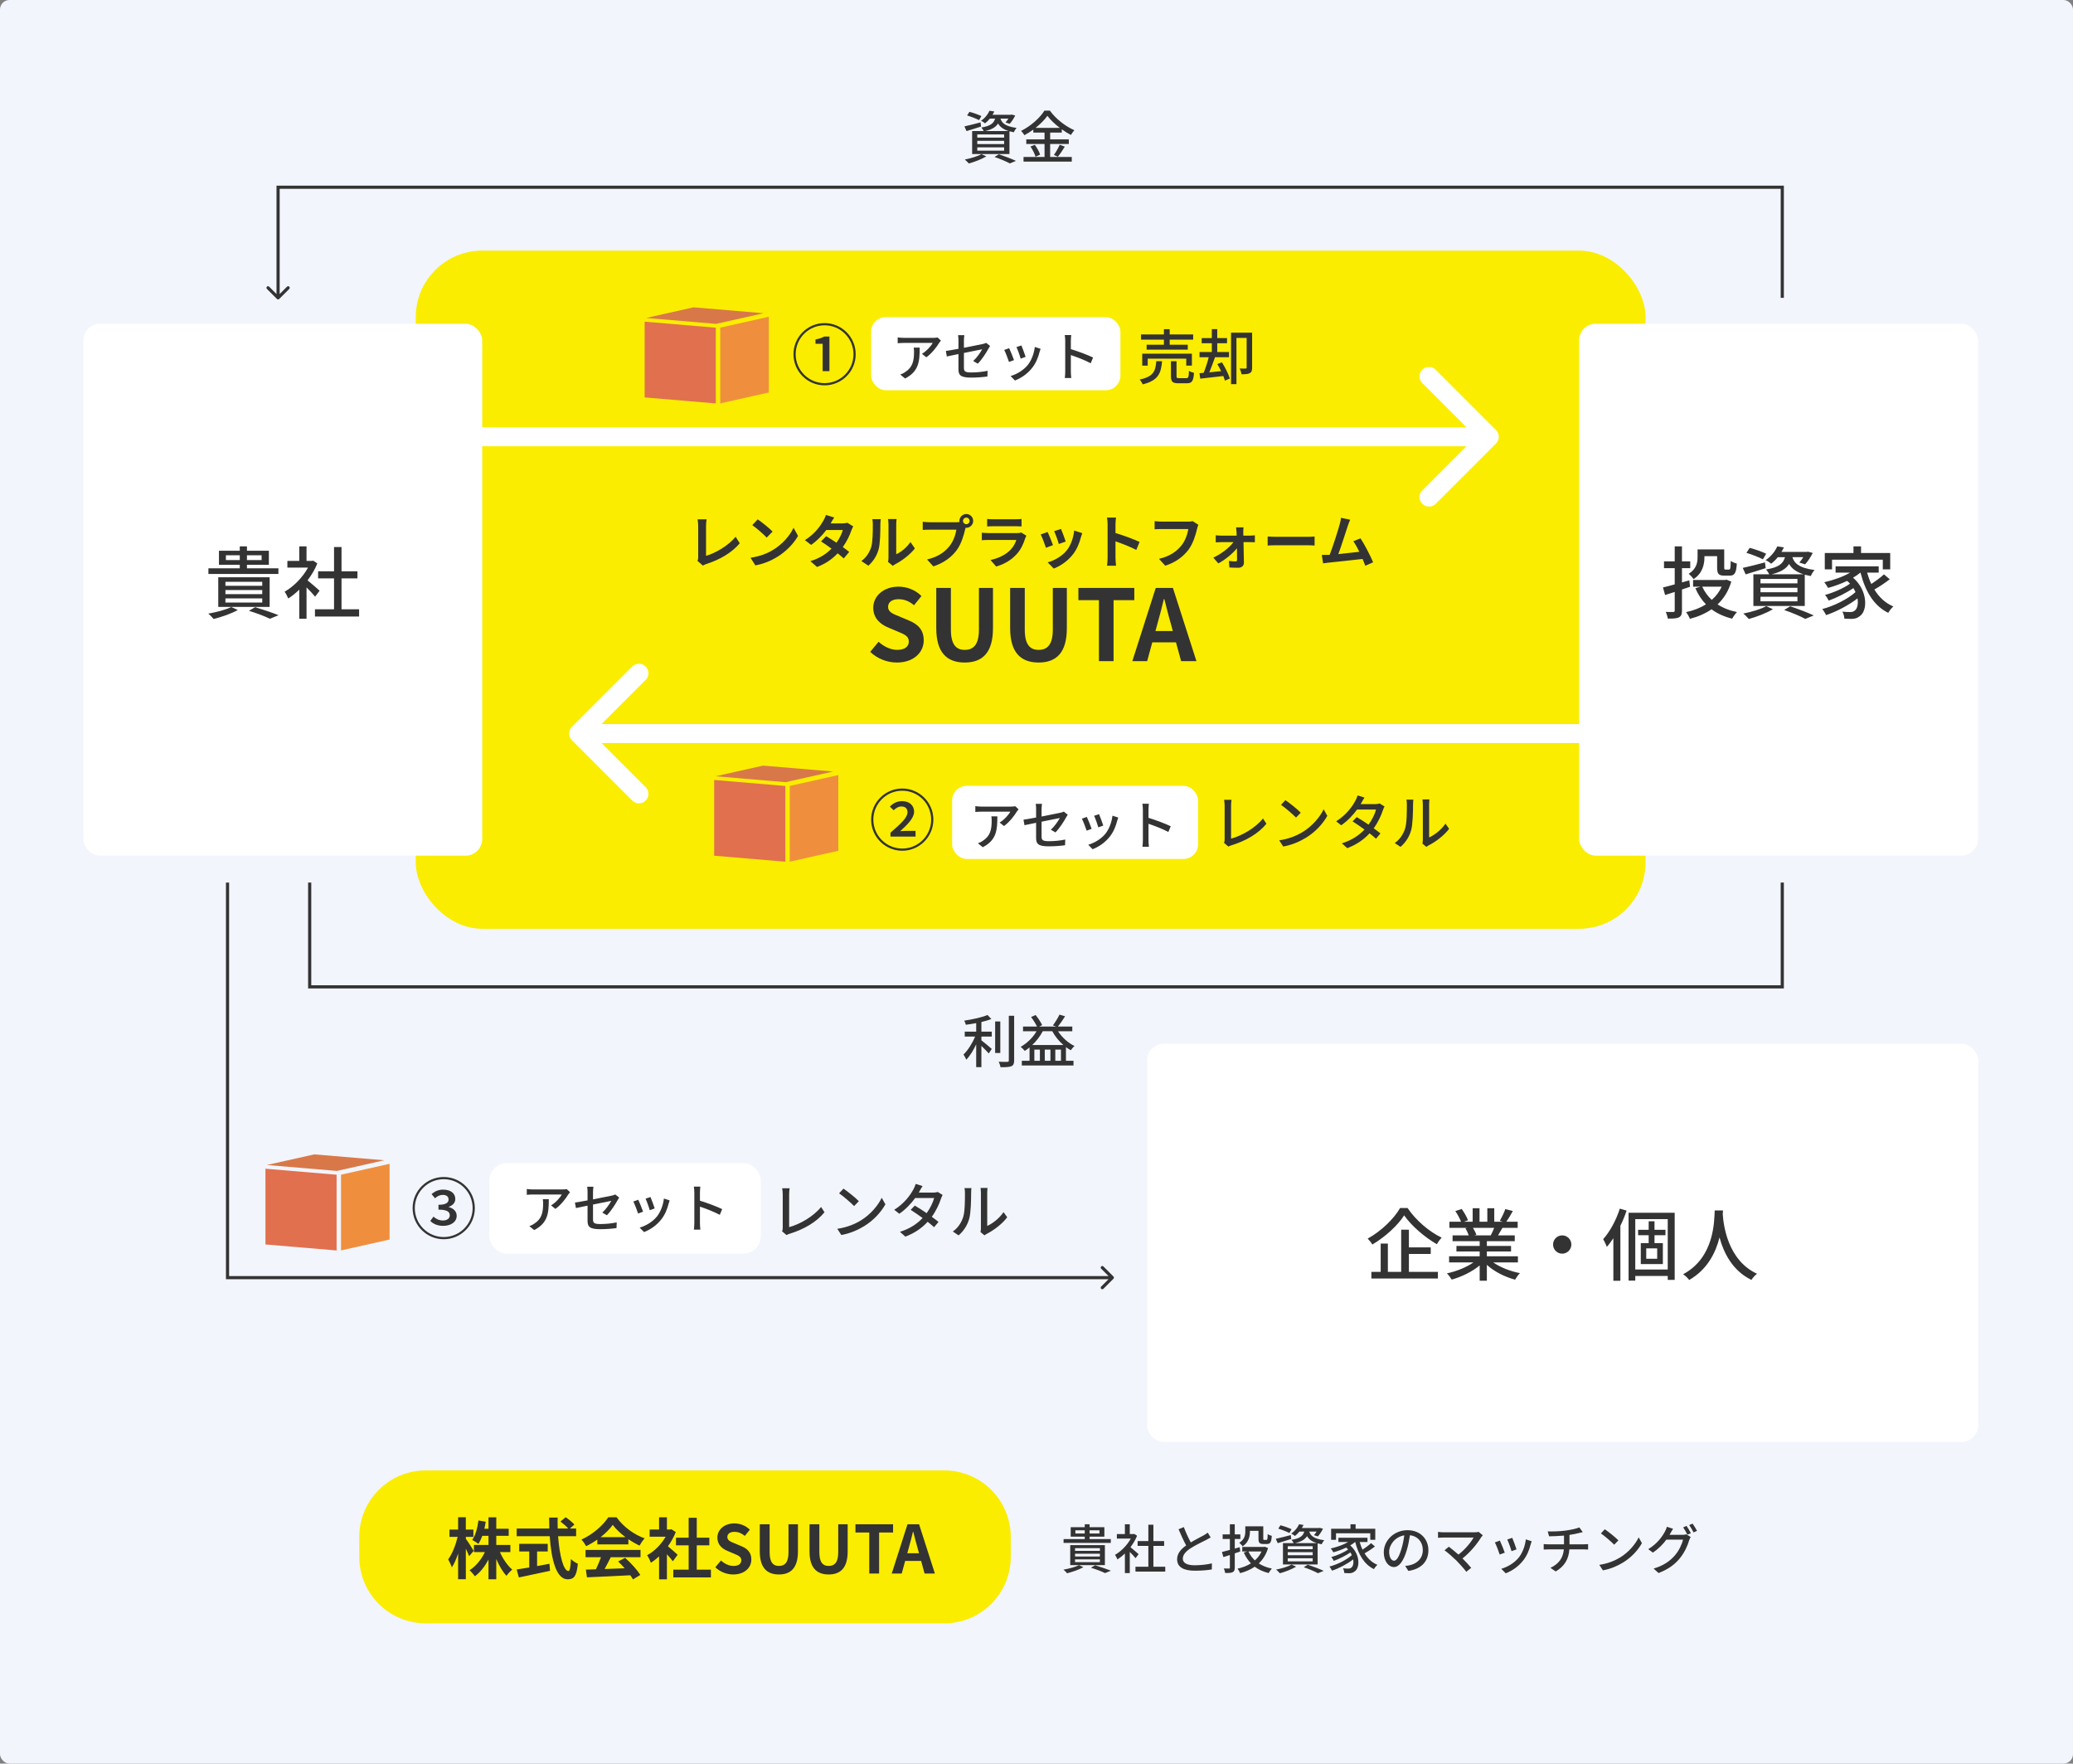 <svg fill="none" height="558" viewBox="0 0 656 558" width="656" xmlns="http://www.w3.org/2000/svg"><rect x="0" y="0" width="656" height="558" fill="#808080" stroke="none"/><rect fill="#f2f5fc" height="558" rx="3" width="656"/><rect fill="#faed00" height="214.57" rx="21.036" width="389.171" x="131.566" y="79.293"/><rect fill="#fff" height="126" rx="5.259" width="263" x="363" y="330.239"/><path d="m340.303 485.203h2.962v-1.026h-2.962zm7.624-1.026h-3.13v1.026h3.13zm3.585 2.777v1.211h-14.945v-1.211h6.698v-.758h-4.442v-2.995h4.442v-.926h1.532v.926h4.678v2.995h-4.678v.758zm-11.31 6.428v.875h7.86v-.875zm0-1.783v.875h7.86v-.875zm0-1.768v.859h7.86v-.859zm9.442 5.369h-10.973v-6.328h10.973zm-8.196.017 1.397.639c-1.364.774-3.484 1.498-5.167 1.919-.252-.303-.791-.892-1.144-1.145 1.733-.303 3.753-.824 4.914-1.413zm3.77.808 1.329-.775c1.784.539 3.803 1.229 4.998 1.717l-1.851.757c-.976-.488-2.726-1.161-4.476-1.699zm15.095-4.292-.959 1.279c-.387-.488-1.144-1.296-1.834-1.986v6.698h-1.549v-6.21c-.757.741-1.565 1.38-2.356 1.885-.151-.404-.538-1.144-.774-1.447 1.919-1.094 3.854-3.046 4.998-5.15h-4.409v-1.43h2.541v-3.097h1.549v3.097h1.161l.269-.051.875.589c-.505 1.279-1.245 2.508-2.087 3.619.791.639 2.188 1.851 2.575 2.204zm4.679 3.972h3.752v1.548h-9.424v-1.548h4.073v-6.597h-3.4v-1.515h3.4v-5.183h1.599v5.183h3.399v1.515h-3.399zm9.626-12.538c.673 1.818 1.498 3.534 2.204 4.847 1.481-.892 3.147-1.717 4.023-2.205.555-.319.959-.572 1.346-.892l.925 1.532c-.437.269-.908.522-1.447.791-1.111.572-3.349 1.615-4.948 2.659-1.481.976-2.423 2.036-2.423 3.265 0 1.312 1.262 2.086 3.77 2.086 1.8 0 4.056-.252 5.436-.605l-.017 1.918c-1.33.236-3.215.404-5.352.404-3.248 0-5.638-.926-5.638-3.618 0-1.784 1.145-3.164 2.861-4.376-.774-1.413-1.615-3.315-2.406-5.116zm20.918 1.195v.269c0 1.532-.437 3.417-2.322 4.628-.185-.319-.757-.908-1.044-1.127 1.65-1.027 1.902-2.39 1.902-3.534v-1.683h5.688v3.854c0 .403.034.454.286.454h.724c.286 0 .354-.236.387-1.851.303.252.892.471 1.296.572-.118 2.036-.488 2.575-1.515 2.575h-1.144c-1.212 0-1.548-.37-1.548-1.734v-2.423zm-3.231 5.167.168 1.363c-.572.202-1.161.404-1.733.589v4.476c0 .808-.168 1.229-.673 1.481-.471.219-1.195.269-2.356.253-.051-.387-.236-1.027-.438-1.431.707.034 1.397.034 1.616.017.219 0 .303-.067.303-.32v-3.955c-.724.236-1.431.472-2.053.657l-.455-1.616c.673-.151 1.548-.387 2.508-.656v-3.467h-2.289v-1.447h2.289v-3.198h1.548v3.198h1.767v1.447h-1.767v3.046zm6.917 1.346h-4.157c.488 1.077 1.178 2.019 2.036 2.827.892-.774 1.616-1.716 2.121-2.827zm1.026-1.498 1.027.421c-.606 2.036-1.616 3.618-2.928 4.863 1.161.758 2.541 1.313 4.14 1.633-.337.353-.808.993-1.027 1.413-1.716-.42-3.181-1.093-4.409-2.002-1.346.925-2.912 1.599-4.611 2.036-.169-.421-.539-1.077-.825-1.43 1.548-.32 2.996-.875 4.241-1.666-.926-.96-1.683-2.104-2.255-3.434l1.094-.336h-1.582v-1.431h6.849zm9.61-1.144h6.832c-1.683-.522-2.558-1.313-3.079-2.205-.64 1.027-1.751 1.733-3.753 2.205zm5.537 1.935v-.942h-7.893v.942zm0 1.902v-.96h-7.893v.96zm0 1.935v-.976h-7.893v.976zm-2.659-9.424h-1.532c-.404.505-.875.976-1.43 1.397-.286-.27-.808-.606-1.178-.758 1.245-.841 2.07-1.969 2.49-2.945l1.414.219c-.152.32-.32.64-.522.959h5.402l.236-.05 1.043.269c-.437.875-1.06 1.851-1.632 2.44l-1.229-.387c.287-.303.573-.723.842-1.144h-2.323c.371 1.211 1.313 2.289 4.729 2.743-.286.303-.656.892-.791 1.279-.471-.084-.908-.185-1.295-.286v6.681h-10.973v-6.765h3.383c-.152-.337-.455-.791-.69-1.027 2.709-.437 3.668-1.245 4.056-2.625zm-4.023-.741-.69 1.195c-.791-.421-2.339-1.026-3.517-1.38l.69-1.06c1.145.286 2.71.841 3.517 1.245zm-.252 1.852.151 1.228c-1.464.488-3.029.942-4.274 1.33l-.623-1.38c1.229-.253 3.013-.724 4.746-1.178zm.269 9.34 1.431.656c-1.363.825-3.467 1.632-5.15 2.087-.269-.303-.825-.892-1.178-1.161 1.733-.337 3.736-.926 4.897-1.582zm3.837.824 1.279-.791c1.801.606 3.82 1.38 5.032 1.952l-1.801.741c-.992-.539-2.76-1.296-4.51-1.902zm10.215-10.737v2.07h-1.548v-3.5h6.126v-1.414h1.616v1.414h6.226v3.5h-1.582v-2.07zm11.091 3.131 1.228 1.043c-.976.774-2.221 1.599-3.281 2.188.993 1.632 2.339 2.911 4.055 3.618-.37.32-.858.926-1.093 1.363-3.097-1.498-4.915-4.645-5.924-8.583h-.034c-.454.387-.993.758-1.548 1.077 3.18 2.777 3.113 7.001 1.481 8.179-.589.471-1.077.623-1.885.623-.421 0-.926-.017-1.447-.051-.034-.42-.169-1.043-.438-1.497.606.067 1.161.084 1.565.084.438 0 .791-.034 1.111-.337.505-.37.757-1.38.555-2.575-1.834 1.431-4.476 2.828-6.698 3.568-.202-.37-.521-.959-.824-1.296 2.474-.639 5.435-2.12 7.101-3.618-.134-.286-.286-.572-.454-.858-1.43.993-3.584 2.07-5.267 2.676-.169-.371-.505-.892-.791-1.212 1.733-.454 4.055-1.464 5.334-2.407-.185-.202-.387-.404-.622-.589-1.296.623-2.727 1.128-4.056 1.498-.151-.286-.572-.942-.825-1.212 1.919-.437 3.989-1.144 5.52-2.053h-3.096v-1.346h9.205v1.346h-2.474c.236.842.539 1.666.892 2.424.96-.623 2.02-1.414 2.71-2.053zm18.141 2.238c0 3.534-2.255 5.957-6.344 6.546l-.993-1.582c.572-.05 1.077-.134 1.498-.235 2.154-.488 4.072-2.07 4.072-4.78 0-2.44-1.481-4.375-4.072-4.695-.236 1.515-.522 3.147-1.01 4.729-1.01 3.433-2.407 5.335-4.073 5.335s-3.197-1.851-3.197-4.662c0-3.77 3.298-7.001 7.522-7.001 4.039 0 6.597 2.828 6.597 6.345zm-12.419.488c0 1.935.824 2.827 1.548 2.827.757 0 1.548-1.094 2.322-3.685.421-1.33.724-2.861.926-4.342-3.029.488-4.796 3.113-4.796 5.2zm29.636-5.217c-.186.219-.371.421-.489.589-1.211 1.986-3.365 4.712-5.94 6.731.993.993 2.087 2.171 2.76 2.979l-1.548 1.246c-.674-.909-2.037-2.424-3.114-3.535-1.01-.992-2.844-2.608-3.786-3.264l1.38-1.128c.639.471 1.901 1.498 3.029 2.491 2.221-1.7 3.988-3.955 4.813-5.402h-9.458c-.673 0-1.464.067-1.818.101v-1.885c.455.067 1.246.134 1.818.134h9.727c.539 0 1.01-.05 1.296-.151zm9.323.808c.303.706 1.127 2.911 1.346 3.652l-1.582.572c-.202-.791-.959-2.895-1.346-3.703zm6.142 1.077c-.151.42-.252.723-.319.993-.455 1.8-1.178 3.584-2.356 5.082-1.549 1.986-3.635 3.349-5.537 4.073l-1.397-1.431c1.902-.538 4.123-1.817 5.52-3.551 1.161-1.447 2.003-3.635 2.238-5.755zm-10.063-.202c.387.774 1.228 2.894 1.548 3.82l-1.599.589c-.286-.892-1.161-3.181-1.531-3.837zm15.146-2.912c1.279.051 3.854 0 5.705-.269 1.599-.219 3.45-.606 4.291-.993l1.094 1.481c-.454.118-.825.202-1.094.269-.824.219-1.986.455-3.113.623v2.979h4.476c.354 0 1.044-.034 1.414-.068v1.717c-.404-.034-.942-.05-1.38-.05h-4.544c-.219 2.978-1.447 5.301-4.325 6.984l-1.666-1.145c2.609-1.228 3.989-3.063 4.241-5.839h-4.847c-.522 0-1.111.016-1.531.05v-1.733c.404.05.993.084 1.514.084h4.914v-2.76c-1.666.151-3.5.202-4.729.219zm18.057-.673c1.178.791 3.366 2.541 4.309 3.517l-1.33 1.364c-.875-.892-2.962-2.727-4.207-3.568zm-1.733 11.259c2.81-.421 4.998-1.363 6.614-2.356 2.709-1.666 4.813-4.191 5.839-6.345l1.027 1.835c-1.212 2.187-3.282 4.476-5.907 6.092-1.7 1.043-3.837 2.036-6.446 2.507zm27.616-12.319c.421.606 1.027 1.649 1.363 2.306l-1.11.471c-.337-.673-.875-1.683-1.33-2.323zm1.902-.724c.454.623 1.094 1.683 1.397 2.289l-1.094.488c-.354-.724-.909-1.683-1.38-2.322zm-6.176 1.633c-.337.505-.69 1.144-.875 1.481-.085.151-.152.286-.253.437h4.056c.471 0 .942-.067 1.262-.168l1.38.841c-.168.27-.353.69-.471 1.027-.454 1.616-1.447 3.871-2.962 5.722-1.548 1.901-3.585 3.45-6.732 4.661l-1.565-1.413c3.248-.959 5.251-2.457 6.749-4.191 1.245-1.43 2.255-3.551 2.558-4.964h-5.268c-1.06 1.447-2.507 2.928-4.257 4.106l-1.481-1.094c2.928-1.767 4.493-4.089 5.284-5.57.202-.354.488-1.027.623-1.515z" fill="#333"/><path d="m113.695 486.276c0-11.618 9.419-21.037 21.037-21.037h164.082c11.618 0 21.037 9.419 21.037 21.037v6.31c0 11.618-9.419 21.037-21.037 21.037h-164.082c-11.618 0-21.037-9.419-21.037-21.037z" fill="#faed00"/><path d="m149.893 490.688-1.43 1.683c-.232-.589-.632-1.494-1.052-2.377v9.676h-2.44v-8.162c-.568 1.746-1.242 3.303-1.978 4.397-.231-.715-.778-1.851-1.178-2.524 1.262-1.62 2.398-4.586 3.008-7.111h-2.587v-2.314h2.735v-3.912h2.44v3.912h2.398v2.314h-2.398v.61c.61.779 2.145 3.198 2.482 3.808zm11.612.379h-3.303c.926 2.145 2.398 4.291 3.892 5.553-.568.463-1.409 1.347-1.809 1.957-1.22-1.263-2.356-3.219-3.24-5.323v6.416h-2.461v-6.226c-1.157 2.166-2.629 4.06-4.312 5.28-.379-.568-1.157-1.452-1.683-1.914 1.956-1.2 3.765-3.408 4.859-5.743h-3.471v-2.251h4.607v-2.882h-1.956c-.358.967-.779 1.851-1.241 2.545-.421-.357-1.41-.968-1.957-1.241 1.052-1.473 1.662-3.808 1.978-6.164l2.293.4c-.127.757-.253 1.494-.421 2.209h1.304v-3.618h2.461v3.618h3.934v2.251h-3.934v2.882h4.46zm8.457-.19v4.628c1.283-.231 2.629-.484 3.912-.736l.19 2.23c-3.45.757-7.153 1.514-9.866 2.103l-.695-2.524c1.073-.168 2.462-.379 3.976-.631v-5.07h-3.176v-2.419h9.024v2.419zm12.348-4.817h-5.701c.442 6.143 1.725 11.002 3.261 11.002.441 0 .694-1.115.799-3.787.568.589 1.494 1.199 2.188 1.473-.379 3.976-1.22 4.943-3.219 4.943-3.597 0-5.175-6.226-5.68-13.631h-10.455v-2.44h10.329c-.042-1.136-.063-2.314-.063-3.471h2.693c-.021 1.157-.021 2.335.021 3.471h3.324c-.568-.715-1.62-1.578-2.462-2.209l1.662-1.367c.947.652 2.188 1.64 2.756 2.335l-1.431 1.241h1.978zm7.741.294h7.889c-1.62-1.22-3.071-2.587-4.039-3.891-.905 1.283-2.251 2.65-3.85 3.891zm-1.031 2.293v-1.535c-1.114.799-2.335 1.514-3.555 2.103-.294-.61-.946-1.556-1.472-2.103 3.576-1.578 6.921-4.565 8.498-7.047h2.609c2.23 3.092 5.575 5.49 8.898 6.668-.631.652-1.178 1.557-1.62 2.293-1.157-.547-2.377-1.241-3.534-2.04v1.661zm-3.723 4.06v-2.314h17.397v2.314h-9.424c-.61 1.242-1.304 2.546-1.936 3.724 2.02-.063 4.187-.147 6.332-.232-.652-.757-1.367-1.514-2.061-2.145l2.209-1.157c1.872 1.641 3.828 3.828 4.817 5.406l-2.335 1.41c-.21-.4-.505-.842-.842-1.305-4.943.274-10.139.484-13.715.652l-.337-2.44 3.177-.105c.568-1.178 1.157-2.566 1.598-3.808zm29.135-.778-1.514 2.041c-.442-.589-1.157-1.431-1.873-2.209v7.93h-2.482v-7.257c-.841.778-1.725 1.473-2.608 2.019-.211-.673-.8-1.893-1.178-2.377 2.293-1.241 4.501-3.45 5.869-5.869h-5.07v-2.272h2.987v-3.87h2.482v3.87h.947l.442-.105 1.409.905c-.631 1.598-1.472 3.113-2.482 4.501 1.01.821 2.63 2.272 3.071 2.693zm6.059 4.712h4.48v2.44h-11.906v-2.44h4.859v-7.699h-3.997v-2.419h3.997v-6.29h2.567v6.29h3.976v2.419h-3.976zm11.549 1.515c-2.083 0-4.166-.821-5.68-2.272l1.788-2.146c1.115 1.031 2.587 1.725 3.955 1.725 1.62 0 2.482-.694 2.482-1.788 0-1.157-.947-1.515-2.335-2.104l-2.083-.883c-1.577-.652-3.155-1.914-3.155-4.186 0-2.546 2.23-4.502 5.385-4.502 1.809 0 3.618.715 4.881 1.998l-1.578 1.957c-.989-.821-2.02-1.283-3.303-1.283-1.367 0-2.23.61-2.23 1.64 0 1.115 1.094 1.515 2.42 2.041l2.04.862c1.893.779 3.134 1.978 3.134 4.229 0 2.545-2.124 4.712-5.721 4.712zm14.452 0c-3.786 0-6.058-2.125-6.058-7.3v-8.583h3.113v8.857c0 3.239 1.136 4.333 2.945 4.333 1.851 0 3.029-1.094 3.029-4.333v-8.857h2.987v8.583c0 5.175-2.208 7.3-6.016 7.3zm15.736 0c-3.786 0-6.058-2.125-6.058-7.3v-8.583h3.113v8.857c0 3.239 1.136 4.333 2.945 4.333 1.851 0 3.029-1.094 3.029-4.333v-8.857h2.988v8.583c0 5.175-2.209 7.3-6.017 7.3zm12.854-.295v-12.979h-4.375v-2.609h11.906v2.609h-4.417v12.979zm12.497-8.12-.462 1.704h3.702l-.463-1.704c-.484-1.619-.904-3.408-1.346-5.09h-.105c-.4 1.703-.863 3.471-1.326 5.09zm-5.385 8.12 4.986-15.588h3.66l5.007 15.588h-3.261l-1.094-3.997h-5.048l-1.094 3.997z" fill="#333"/><path d="m473.424 140.316c1.172-1.172 1.172-3.071 0-4.243l-19.092-19.092c-1.171-1.171-3.071-1.171-4.242 0-1.172 1.172-1.172 3.071 0 4.243l16.97 16.97-16.97 16.971c-1.172 1.171-1.172 3.071 0 4.243 1.171 1.171 3.071 1.171 4.242 0zm-338.701-2.122v3h336.58v-3-3h-336.58z" fill="#fff"/><path d="m180.982 229.967c-1.171 1.172-1.171 3.071 0 4.243l19.092 19.092c1.172 1.171 3.071 1.171 4.243 0 1.172-1.172 1.172-3.071 0-4.243l-16.971-16.97 16.971-16.971c1.172-1.172 1.172-3.071 0-4.243-1.172-1.171-3.071-1.171-4.243 0zm330.288 2.122v-3h-328.166v3 3h328.166z" fill="#fff"/><g fill="#333"><path d="m72 404.239h-.5v.5h.5zm280.354.354c.195-.195.195-.512 0-.707l-3.182-3.182c-.196-.196-.512-.196-.708 0-.195.195-.195.512 0 .707l2.829 2.828-2.829 2.829c-.195.195-.195.512 0 .707.196.195.512.195.708 0zm-280.354-125.354h-.5v125h.5.5v-125zm0 125v.5h280v-.5-.5h-280z"/><path d="m443.054 382.213h2.369c2.644 3.916 6.859 7.508 10.8 9.378-.574.599-1.147 1.372-1.546 2.071-3.866-2.22-8.132-5.912-10.326-9.129-1.996 3.117-5.912 6.784-10.077 9.228-.299-.548-.973-1.372-1.472-1.87 4.29-2.345 8.381-6.361 10.252-9.678zm2.793 14.541v5.662h9.179v2.095h-21.051v-2.095h2.943v-8.954h2.27v8.954h4.215v-13.344h2.444v5.587h6.909v2.095zm26.987-8.256h-6.709c.449.724.898 1.622 1.072 2.22l-.723.15h5.263c.374-.673.773-1.571 1.097-2.37zm7.508 10.925h-7.807c2.195 1.547 5.412 2.819 8.455 3.392-.523.499-1.197 1.447-1.546 2.07-3.242-.873-6.585-2.544-8.929-4.689v5.014h-2.27v-4.839c-2.369 1.995-5.737 3.617-8.854 4.489-.35-.598-.998-1.471-1.522-1.97 2.968-.623 6.211-1.92 8.406-3.467h-7.708v-1.945h9.678v-1.522h-7.358v-1.746h7.358v-1.496h-8.58v-1.846h5.113c-.224-.698-.648-1.596-1.047-2.27l.598-.1h-5.662v-1.945h3.692c-.374-.973-1.123-2.345-1.821-3.367l2.02-.674c.773 1.073 1.646 2.594 1.996 3.567l-1.272.474h2.743v-4.265h2.17v4.265h2.469v-4.265h2.195v4.265h2.694l-.948-.299c.599-.998 1.372-2.569 1.746-3.692l2.395.599c-.674 1.222-1.422 2.469-2.071 3.392h3.592v1.945h-4.814c-.474.849-.972 1.672-1.396 2.37h5.287v1.846h-8.829v1.496h7.657v1.746h-7.657v1.522h9.827zm14.017-8.555c1.597 0 2.894 1.297 2.894 2.893 0 1.597-1.297 2.894-2.894 2.894-1.596 0-2.893-1.297-2.893-2.894 0-1.596 1.297-2.893 2.893-2.893zm18.233-8.455 2.145.623c-.549 1.621-1.197 3.243-1.97 4.789v17.41h-2.22v-13.469c-.674.998-1.347 1.945-2.07 2.744-.175-.574-.799-1.846-1.148-2.445 2.12-2.369 4.091-5.986 5.263-9.652zm11.823 15.863v-3.293h-3.467v3.293zm2.618-7.458h-3.466v2.494h2.643v6.635h-6.983v-6.635h2.494v-2.494h-3.342v-1.721h3.342v-2.694h1.846v2.694h3.466zm-9.552 10.85h10.276v-15.938h-10.276zm-2.12-17.958h14.591v21.25h-2.195v-1.247h-10.276v1.472h-2.12zm27.261-.724h2.619c-.025.349-.025.773-.075 1.222.225 3.318 1.522 14.517 10.85 18.807-.723.549-1.397 1.322-1.771 1.945-6.036-2.918-8.804-8.63-10.101-13.444-1.197 4.764-3.816 10.152-9.603 13.469-.424-.598-1.172-1.322-1.92-1.821 9.976-5.312 9.827-16.885 10.001-20.178z"/><path d="m220.708 177.454c.219-.456.237-.766.237-1.185v-9.882c0-.692-.091-1.549-.2-2.078h2.862c-.109.711-.182 1.367-.182 2.078v9.481c2.971-.857 7.037-3.191 9.371-6.035l1.294 2.06c-2.498 2.99-6.272 5.16-10.574 6.564-.255.091-.657.218-1.076.492zm19.07-13.127c1.276.857 3.646 2.753 4.704 3.865l-1.86 1.896c-.948-1.021-3.227-3.008-4.558-3.938zm-2.279 12.142c2.844-.401 5.214-1.331 6.983-2.388 3.117-1.841 5.488-4.631 6.636-7.092l1.422 2.571c-1.385 2.461-3.81 4.977-6.745 6.745-1.842 1.112-4.194 2.133-6.764 2.571zm26.491-12.725c-.456.638-.912 1.458-1.131 1.859h3.701c.565 0 1.185-.073 1.586-.2l1.86 1.148c-.201.347-.438.839-.602 1.295-.492 1.477-1.404 3.427-2.698 5.251.784.565 1.495 1.093 2.024 1.531l-1.732 2.06c-.493-.456-1.167-1.021-1.915-1.622-1.604 1.695-3.682 3.245-6.526 4.32l-2.115-1.841c3.154-.966 5.177-2.443 6.691-3.956-1.185-.875-2.389-1.696-3.318-2.279l1.622-1.659c.966.547 2.115 1.294 3.264 2.06.948-1.313 1.732-2.899 2.005-4.029h-5.214c-1.276 1.695-2.972 3.446-4.813 4.722l-1.969-1.513c3.19-1.988 4.886-4.485 5.797-6.072.292-.437.675-1.276.839-1.896zm17.028 14.038c.073-.346.146-.857.146-1.349v-10.629c0-.82-.128-1.513-.146-1.568h2.716c-.018.055-.127.766-.127 1.586v9.535c1.476-.638 3.281-2.078 4.503-3.847l1.404 2.006c-1.514 1.969-4.139 3.938-6.181 4.977-.401.219-.62.401-.784.547zm-8.441-.273c1.604-1.131 2.588-2.808 3.099-4.358.51-1.568.529-5.013.529-7.219 0-.73-.055-1.222-.164-1.678h2.68c-.019.091-.128.894-.128 1.659 0 2.152-.055 5.998-.547 7.84-.547 2.06-1.696 3.847-3.245 5.232zm32.16-12.69c0 .566.474 1.04 1.057 1.04.565 0 1.039-.474 1.039-1.04 0-.583-.474-1.057-1.039-1.057-.583 0-1.057.474-1.057 1.057zm-1.131 0c0-1.203.985-2.187 2.188-2.187 1.185 0 2.17.984 2.17 2.187 0 1.186-.985 2.17-2.17 2.17-.073 0-.164 0-.237-.018-.054.2-.091.383-.146.547-.419 1.786-1.203 4.612-2.734 6.636-1.641 2.188-4.084 3.993-7.329 5.05l-1.988-2.188c3.61-.838 5.67-2.424 7.147-4.284 1.203-1.513 1.896-3.573 2.133-5.141h-8.477c-.839 0-1.714.036-2.17.073v-2.571c.529.073 1.568.146 2.17.146h8.441c.255 0 .656-.018 1.039-.073-.018-.11-.037-.219-.037-.347zm8.77-.619c.51.073 1.276.091 1.896.091h7.019c.565 0 1.458-.018 1.969-.091v2.351c-.492-.036-1.349-.054-2.006-.054h-6.982c-.584 0-1.368.018-1.896.054zm12.415 5.287c-.127.237-.273.565-.346.765-.547 1.769-1.331 3.537-2.698 5.051-1.842 2.041-4.175 3.281-6.509 3.938l-1.805-2.061c2.735-.565 4.923-1.768 6.308-3.19.985-1.003 1.55-2.133 1.878-3.154h-8.806c-.437 0-1.349.018-2.115.091v-2.37c.766.055 1.55.109 2.115.109h9.025c.583 0 1.076-.073 1.331-.182zm10.957-2.133c.347.784 1.24 3.154 1.495 3.992l-2.187.766c-.219-.893-1.021-3.099-1.477-4.047zm6.728 1.331c-.219.583-.328.966-.438 1.33-.474 1.842-1.239 3.738-2.479 5.342-1.696 2.188-3.975 3.719-6.108 4.522l-1.914-1.951c2.005-.529 4.54-1.914 6.053-3.811 1.24-1.549 2.115-3.974 2.333-6.253zm-10.957-.365c.456.93 1.331 3.136 1.695 4.157l-2.224.838c-.31-.984-1.221-3.409-1.659-4.211zm18.979 8.113v-10.483c0-.638-.055-1.55-.183-2.188h2.844c-.072.638-.164 1.44-.164 2.188v2.698c2.443.711 5.944 2.006 7.621 2.826l-1.039 2.516c-1.878-.985-4.613-2.042-6.582-2.717v5.16c0 .529.092 1.805.164 2.552h-2.844c.11-.729.183-1.823.183-2.552zm28.714-10.392c-.164.365-.31.893-.401 1.276-.419 1.787-1.221 4.613-2.735 6.636-1.659 2.188-4.083 3.993-7.329 5.032l-1.987-2.169c3.61-.857 5.67-2.443 7.147-4.285 1.203-1.513 1.896-3.591 2.133-5.141h-8.496c-.82 0-1.695.037-2.169.073v-2.571c.546.055 1.586.146 2.187.146h8.423c.365 0 .948-.018 1.441-.146zm14.294.802c-.055.438-.073 1.021-.073 1.513 0 .329.018.711.018 1.112h2.151c.474 0 1.167-.072 1.495-.109v2.206c-.437-.018-1.003-.036-1.404-.036h-2.187c.054 2.169.109 4.649.127 6.508.018.948-.693 1.605-1.768 1.605-.875 0-2.006-.037-2.826-.092l-.146-2.078c.748.109 1.623.164 2.097.164.346 0 .474-.2.474-.565 0-.893-.019-2.224-.037-3.61-1.276 1.623-3.737 3.665-5.889 4.795l-1.586-1.823c2.589-1.185 5.123-3.209 6.381-4.904h-3.901c-.529 0-1.185.036-1.714.073v-2.243c.438.055 1.185.109 1.659.109h4.959c0-.401-.018-.765-.036-1.112-.019-.437-.073-1.021-.146-1.513zm7.639 2.899c.656.055 1.987.109 2.935.109h9.79c.857 0 1.659-.073 2.133-.109v2.862c-.437-.018-1.367-.091-2.133-.091h-9.79c-1.039 0-2.261.037-2.935.091zm26.12-5.305c-.237.547-.51 1.221-.784 2.023-.583 1.787-2.06 6.418-2.971 8.861 2.224-.219 4.813-.511 6.654-.729-.638-1.313-1.313-2.535-1.914-3.337l2.279-.93c1.294 1.969 3.154 5.543 3.992 7.585l-2.461 1.094c-.237-.62-.529-1.368-.875-2.152-2.953.347-8.478.93-10.775 1.167-.456.055-1.13.146-1.714.219l-.419-2.662c.62 0 1.404 0 2.006-.018.145 0 .328-.018.492-.018 1.057-2.699 2.625-7.694 3.154-9.59.255-.93.365-1.495.437-2.115zm-143.455 45.184c-3.094 0-6.188-1.219-8.439-3.376l2.657-3.188c1.657 1.532 3.844 2.563 5.876 2.563 2.406 0 3.688-1.031 3.688-2.656 0-1.719-1.407-2.251-3.469-3.126l-3.095-1.312c-2.344-.969-4.688-2.845-4.688-6.22 0-3.782 3.313-6.688 8.001-6.688 2.688 0 5.376 1.062 7.251 2.969l-2.344 2.906c-1.469-1.218-3-1.906-4.907-1.906-2.031 0-3.313.906-3.313 2.438 0 1.656 1.626 2.25 3.595 3.031l3.031 1.282c2.813 1.156 4.657 2.938 4.657 6.282 0 3.782-3.157 7.001-8.501 7.001zm21.472 0c-5.626 0-9.001-3.157-9.001-10.845v-12.752h4.626v13.158c0 4.813 1.687 6.438 4.375 6.438 2.751 0 4.501-1.625 4.501-6.438v-13.158h4.438v12.752c0 7.688-3.282 10.845-8.939 10.845zm23.38 0c-5.626 0-9.002-3.157-9.002-10.845v-12.752h4.626v13.158c0 4.813 1.688 6.438 4.376 6.438 2.75 0 4.5-1.625 4.5-6.438v-13.158h4.438v12.752c0 7.688-3.281 10.845-8.938 10.845zm19.097-.438v-19.284h-6.501v-3.875h17.69v3.875h-6.563v19.284zm18.567-12.064-.687 2.532h5.5l-.687-2.532c-.719-2.406-1.344-5.063-2-7.563h-.157c-.593 2.531-1.281 5.157-1.969 7.563zm-8.001 12.064 7.408-23.159h5.438l7.438 23.159h-4.844l-1.625-5.938h-7.501l-1.626 5.938z"/></g><path d="m98 279.239v33h466v-33" stroke="#333"/><g fill="#333"><path d="m310.565 323.361v3.043h3.279v1.558h-3.279v1.195c.888.652 2.79 2.282 3.279 2.717l-.96 1.431c-.507-.58-1.467-1.576-2.319-2.391v6.72h-1.648v-7.191c-.888 1.866-2.011 3.695-3.134 4.836-.181-.489-.615-1.195-.887-1.63 1.376-1.304 2.826-3.604 3.677-5.687h-3.279v-1.558h3.623v-2.699c-1.105.217-2.228.398-3.278.525-.073-.38-.308-.96-.508-1.304 2.627-.398 5.652-1.032 7.372-1.793l1.214 1.286c-.906.362-1.992.67-3.152.942zm5.978-.163v9.962h-1.631v-9.962zm2.699-1.812h1.684v14.147c0 1.05-.254 1.539-.887 1.829-.671.254-1.757.308-3.406.308-.09-.471-.344-1.25-.597-1.739 1.231.055 2.372.055 2.735.037.344 0 .471-.109.471-.435zm7.408 9.256h9.853c-1.394-1.213-2.626-2.735-3.514-4.365h-3.006c-.87 1.648-2.029 3.134-3.333 4.365zm7.299 4.981h1.794v-3.532h-1.794zm-4.872 0v-3.532h-1.757v3.532zm3.333 0v-3.532h-1.793v3.532zm6.919-9.346h-4.528c1.268 1.938 3.224 3.731 5.216 4.673-.362.308-.905.942-1.159 1.341-.525-.272-1.032-.616-1.539-.979v4.311h2.39v1.486h-16.356v-1.486h2.446v-4.22c-.49.399-.997.779-1.504 1.105-.272-.344-.906-.996-1.304-1.286 2.011-1.141 3.84-2.898 5.035-4.945h-4.292v-1.485h4.419c-.434-.906-1.177-2.101-1.865-3.007l1.431-.634c.815.996 1.666 2.3 2.064 3.188l-.887.453h5.307l-1.014-.363c.706-.923 1.594-2.354 2.083-3.405l1.775.525c-.707 1.142-1.558 2.373-2.264 3.243h4.546z"/><path d="m564 59.239h.5v-.5h-.5zm-476 0v-.5h-.5v.5zm-.354 35.353c.195.195.512.195.707 0l3.182-3.182c.195-.195.195-.512 0-.707-.195-.195-.512-.195-.707 0l-2.828 2.829-2.828-2.829c-.195-.195-.512-.195-.707 0-.195.195-.195.512 0 .707zm476.354-.353h.5v-35h-.5-.5v35zm0-35v-.5h-476v.5.5h476zm-476 0h-.5v35h.5.5v-35z"/><path d="m311.797 41.454h7.354c-1.811-.562-2.753-1.413-3.315-2.373-.688 1.105-1.884 1.866-4.039 2.373zm5.959 2.083v-1.014h-8.495v1.014zm0 2.047v-1.032h-8.495v1.032zm0 2.083v-1.051h-8.495v1.051zm-2.862-10.143h-1.648c-.435.543-.942 1.051-1.54 1.503-.307-.29-.869-.652-1.267-.815 1.34-.906 2.227-2.119 2.68-3.17l1.522.235c-.163.344-.344.688-.562 1.032h5.815l.253-.054 1.123.29c-.471.942-1.141 1.992-1.757 2.626l-1.322-.417c.308-.326.616-.779.906-1.232h-2.5c.399 1.304 1.413 2.463 5.09 2.952-.308.326-.707.96-.851 1.377-.508-.09-.979-.199-1.395-.308v7.191h-11.81v-7.282h3.641c-.163-.362-.489-.851-.743-1.105 2.916-.471 3.949-1.34 4.365-2.826zm-4.329-.797-.742 1.286c-.852-.453-2.518-1.105-3.786-1.485l.743-1.141c1.231.308 2.916.906 3.785 1.34zm-.271 1.992.163 1.322c-1.576.525-3.261 1.014-4.601 1.431l-.67-1.485c1.322-.272 3.242-.779 5.108-1.268zm.289 10.053 1.54.706c-1.467.888-3.731 1.757-5.543 2.246-.289-.326-.887-.96-1.267-1.25 1.865-.362 4.021-.996 5.27-1.703zm4.13.887 1.377-.851c1.938.652 4.112 1.485 5.416 2.101l-1.938.797c-1.069-.58-2.971-1.395-4.855-2.047zm12.987-9.201h7.68c-1.575-1.195-2.988-2.536-3.93-3.804-.87 1.232-2.192 2.572-3.75 3.804zm4.619 5.09v4.112h6.847v1.467h-15.269v-1.467h6.647v-4.112h-5.778v-1.449h5.778v-2.155h-3.55v-.942c-.906.652-1.848 1.25-2.826 1.775-.199-.38-.688-1.014-1.05-1.359 3.079-1.522 6.031-4.184 7.39-6.412h1.721c1.92 2.644 4.945 4.981 7.752 6.195-.398.435-.797 1.014-1.087 1.503-.96-.489-1.938-1.105-2.898-1.793v1.032h-3.677v2.155h5.905v1.449zm-6.231.815 1.377-.543c.706.96 1.431 2.246 1.684 3.115l-1.467.652c-.217-.87-.905-2.228-1.594-3.224zm8.677 3.224-1.25-.561c.616-.851 1.394-2.228 1.829-3.224l1.612.598c-.706 1.141-1.521 2.373-2.191 3.188z"/></g><rect fill="#fff" height="168.29" rx="5.259" width="126.218" x="26.383" y="102.433"/><path d="m71.487 177.214h4.39v-1.521h-4.39zm11.299-1.521h-4.639v1.521h4.639zm5.313 4.115v1.796h-22.148v-1.796h9.927v-1.122h-6.585v-4.44h6.585v-1.372h2.27v1.372h6.934v4.44h-6.934v1.122zm-16.761 9.528v1.297h11.648v-1.297zm0-2.644v1.297h11.648v-1.297zm0-2.619v1.272h11.648v-1.272zm13.992 7.957h-16.262v-9.379h16.262zm-12.147.025 2.07.947c-2.02 1.148-5.163 2.22-7.657 2.844-.374-.449-1.172-1.322-1.696-1.696 2.569-.449 5.562-1.222 7.283-2.095zm5.587 1.197 1.97-1.148c2.644.799 5.637 1.821 7.408 2.545l-2.744 1.122c-1.447-.723-4.041-1.721-6.635-2.519zm22.373-6.36-1.421 1.895c-.574-.723-1.696-1.92-2.719-2.943v9.927h-2.295v-9.204c-1.122 1.098-2.32 2.046-3.492 2.794-.225-.599-.798-1.696-1.147-2.145 2.843-1.621 5.712-4.515 7.408-7.632h-6.535v-2.121h3.766v-4.589h2.295v4.589h1.721l.399-.074 1.297.873c-.748 1.895-1.846 3.716-3.093 5.362 1.172.948 3.243 2.744 3.816 3.268zm6.934 5.886h5.562v2.295h-13.967v-2.295h6.036v-9.777h-5.039v-2.245h5.039v-7.682h2.369v7.682h5.038v2.245h-5.038z" fill="#333"/><path d="m260.94 121.921c-5.427 0-9.845-4.418-9.845-9.845 0-5.428 4.418-9.845 9.845-9.845s9.845 4.417 9.845 9.845c0 5.469-4.46 9.845-9.845 9.845zm0-.694c5.049 0 9.151-4.102 9.151-9.151s-4.102-9.151-9.151-9.151c-5.091 0-9.151 4.144-9.151 9.151 0 5.049 4.102 9.151 9.151 9.151zm-.61-3.787v-8.667h-2.272v-1.367c1.178-.211 2.02-.505 2.777-.926h1.641v10.96z" fill="#333"/><path d="m368.321 109.069v-1.615h-7.239v-1.634h7.239v-1.672h1.824v1.672h7.429v1.634h-7.429v1.615h5.719v1.558h-13.015v-1.558zm8.854 6.612h-1.786v-2.204h-12.198v2.204h-1.729v-3.781h15.713zm-11.267-1.406h1.824c-.304 3.838-1.216 6.137-6.137 7.334-.152-.456-.608-1.178-.969-1.52 4.408-.912 5.035-2.679 5.282-5.814zm7.258 5.377h2.223c.665 0 .798-.285.855-2.337.361.285 1.102.551 1.596.665-.19 2.622-.665 3.287-2.28 3.287h-2.622c-1.919 0-2.394-.513-2.394-2.223v-4.769h1.767v4.75c0 .551.133.627.855.627zm12.046-4.465 1.463-.57c1.007 1.615 2.09 3.762 2.508 5.149l-1.558.665c-.114-.418-.304-.931-.513-1.463-2.622.323-5.282.608-7.296.836l-.247-1.729c.399-.038.855-.076 1.33-.114.57-1.406 1.216-3.344 1.596-4.94h-2.907v-1.634h3.895v-2.793h-3.211v-1.615h3.211v-2.85h1.71v2.85h3.097v1.615h-3.097v2.793h3.724v1.634h-4.427c-.551 1.558-1.197 3.363-1.805 4.788 1.178-.114 2.451-.247 3.743-.38-.38-.779-.798-1.558-1.216-2.242zm11.02-9.937v11.058c0 .874-.133 1.425-.741 1.748-.551.323-1.406.361-2.622.361-.057-.532-.323-1.349-.57-1.824.855.038 1.634.038 1.919.019.209 0 .285-.095.285-.323v-9.367h-3.23v14.63h-1.71v-16.302z" fill="#333"/><rect fill="#fff" height="23.14" rx="4.619" width="78.886" x="275.668" y="100.329"/><path d="m297.756 107.766c-.15.183-.416.499-.549.699-.715 1.213-2.295 3.325-4.074 4.589l-1.38-1.114c1.463-.848 2.91-2.494 3.392-3.442h-9.112c-.665 0-1.247.05-1.962.1v-1.846c.615.083 1.297.15 1.962.15h9.295c.366 0 1.114-.05 1.38-.117zm-6.718 2.212c0 4.34-.249 7.532-4.623 9.777l-1.529-1.247c.482-.166 1.064-.432 1.596-.815 2.378-1.53 2.76-3.625 2.76-6.385 0-.449-.016-.848-.1-1.33zm12.263 6.851v-4.806c-1.597.316-2.993.615-3.675.765l-.316-1.746c.765-.1 2.278-.366 3.991-.682v-2.627c0-.532-.034-1.197-.117-1.696h1.979c-.083.499-.133 1.181-.133 1.696v2.311c2.644-.515 5.304-1.047 6.019-1.214.416-.099.765-.199 1.015-.349l1.247.981c-.133.2-.333.516-.466.765-.748 1.38-2.145 3.559-3.425 4.839l-1.447-.848c1.181-1.081 2.345-2.777 2.827-3.708-.382.083-3.076.615-5.77 1.164v4.706c0 1.097.366 1.463 2.278 1.463 1.846 0 3.558-.183 5.221-.516l-.066 1.796c-1.447.2-3.243.349-5.188.349-3.409 0-3.974-.864-3.974-2.643zm19.92-7.533c.299.698 1.114 2.877 1.33 3.608l-1.563.566c-.199-.782-.947-2.86-1.33-3.658zm6.069 1.064c-.149.416-.249.715-.316.981-.449 1.78-1.164 3.542-2.327 5.022-1.53 1.962-3.592 3.309-5.471 4.024l-1.38-1.413c1.879-.533 4.074-1.796 5.454-3.509 1.147-1.43 1.978-3.592 2.211-5.687zm-9.943-.199c.382.765 1.214 2.86 1.53 3.774l-1.58.582c-.283-.881-1.147-3.142-1.513-3.791zm17.742 7.316v-9.611c0-.532-.05-1.297-.15-1.862h2.046c-.05.548-.117 1.28-.117 1.862v2.594c2.212.665 5.371 1.846 7.034 2.661l-.748 1.812c-1.746-.948-4.457-1.995-6.286-2.594v5.138c0 .516.05 1.53.133 2.128h-2.045c.083-.582.133-1.479.133-2.128z" fill="#333"/><path d="m285.518 269.175c-5.427 0-9.845-4.418-9.845-9.845 0-5.428 4.418-9.845 9.845-9.845s9.845 4.417 9.845 9.845c0 5.469-4.46 9.845-9.845 9.845zm0-.695c5.049 0 9.151-4.102 9.151-9.15 0-5.049-4.102-9.151-9.151-9.151-5.091 0-9.151 4.144-9.151 9.151 0 5.048 4.102 9.15 9.151 9.15zm-3.723-3.786v-1.241c3.323-2.882 5.385-4.796 5.385-6.437 0-1.157-.652-1.851-1.935-1.851-.989 0-1.788.589-2.441 1.199l-1.199-1.157c1.094-1.136 2.356-1.725 3.871-1.725 2.293 0 3.787 1.346 3.787 3.344 0 1.978-2.02 3.997-4.397 6.164.631-.063 1.43-.105 2.125-.105h2.734v1.809z" fill="#333"/><path d="m387.326 266.658c.19-.38.209-.665.209-1.064v-10.621c0-.608-.076-1.482-.171-1.919h2.356c-.095.589-.152 1.273-.152 1.9v10.393c3.401-.912 7.714-3.382 10.108-6.384l1.083 1.672c-2.527 3.097-6.46 5.396-11.077 6.821-.228.076-.589.171-.95.399zm19.437-13.49c1.33.893 3.8 2.869 4.864 3.971l-1.501 1.539c-.988-1.007-3.344-3.078-4.75-4.028zm-1.957 12.711c3.173-.475 5.643-1.539 7.467-2.66 3.059-1.881 5.434-4.731 6.593-7.163l1.159 2.071c-1.368 2.47-3.705 5.054-6.669 6.878-1.919 1.178-4.332 2.299-7.277 2.831zm26.98-13.528c-.38.57-.779 1.311-.988 1.691-.076.133-.133.247-.209.38h4.579c.532 0 1.064-.076 1.425-.209l1.539.95c-.171.323-.38.798-.513 1.178-.532 1.653-1.52 3.8-2.907 5.738.798.57 1.539 1.14 2.128 1.615l-1.406 1.672c-.532-.494-1.254-1.083-2.033-1.71-1.691 1.843-3.952 3.515-7.049 4.693l-1.729-1.52c3.249-.988 5.548-2.641 7.182-4.37-1.311-.95-2.679-1.881-3.781-2.584l1.311-1.349c1.14.665 2.47 1.52 3.743 2.394 1.121-1.539 2.014-3.401 2.375-4.788h-6.004c-1.254 1.729-2.983 3.572-5.016 4.978l-1.615-1.254c3.287-2.033 5.168-4.788 6.08-6.479.228-.399.57-1.159.722-1.71zm18.335 14.554c.076-.323.133-.76.133-1.197v-11.248c0-.779-.114-1.406-.114-1.52h2.204c-.019.114-.095.741-.095 1.52v10.507c1.653-.741 3.8-2.356 5.168-4.37l1.159 1.634c-1.615 2.147-4.294 4.142-6.479 5.244-.342.19-.57.361-.722.475zm-8.759-.171c1.653-1.14 2.736-2.869 3.287-4.617.551-1.691.551-5.396.551-7.581 0-.646-.038-1.102-.152-1.539h2.204c-.019.152-.095.855-.095 1.52 0 2.166-.076 6.213-.589 8.113-.57 2.09-1.767 3.952-3.382 5.32z" fill="#333"/><rect fill="#fff" height="23.14" rx="4.619" width="77.834" x="301.297" y="248.634"/><path d="m322.33 256.071c-.15.183-.416.499-.549.698-.715 1.214-2.294 3.326-4.074 4.59l-1.38-1.114c1.464-.848 2.91-2.495 3.392-3.442h-9.112c-.665 0-1.247.049-1.962.099v-1.845c.615.083 1.297.149 1.962.149h9.295c.366 0 1.114-.05 1.38-.116zm-6.718 2.211c0 4.34-.249 7.533-4.622 9.778l-1.53-1.247c.482-.167 1.064-.433 1.596-.815 2.378-1.53 2.76-3.625 2.76-6.385 0-.449-.016-.848-.099-1.331zm12.263 6.851v-4.805c-1.596.316-2.993.615-3.675.765l-.316-1.746c.765-.1 2.278-.366 3.991-.682v-2.627c0-.532-.033-1.198-.116-1.696h1.978c-.083.498-.133 1.18-.133 1.696v2.311c2.644-.515 5.305-1.048 6.02-1.214.415-.1.764-.199 1.014-.349l1.247.981c-.133.2-.333.515-.466.765-.748 1.38-2.145 3.558-3.425 4.839l-1.447-.848c1.181-1.081 2.345-2.777 2.827-3.708-.382.083-3.076.615-5.77 1.164v4.705c0 1.098.366 1.464 2.278 1.464 1.846 0 3.559-.183 5.222-.516l-.067 1.796c-1.447.199-3.242.349-5.188.349-3.409 0-3.974-.865-3.974-2.644zm19.92-7.532c.3.698 1.114 2.876 1.331 3.608l-1.563.565c-.2-.781-.948-2.86-1.331-3.658zm6.07 1.064c-.15.416-.25.715-.316.981-.449 1.779-1.164 3.542-2.328 5.022-1.53 1.962-3.592 3.309-5.471 4.024l-1.38-1.414c1.879-.532 4.074-1.796 5.454-3.508 1.147-1.43 1.979-3.592 2.211-5.687zm-9.944-.2c.382.765 1.214 2.86 1.53 3.775l-1.58.582c-.283-.881-1.147-3.143-1.513-3.791zm17.742 7.317v-9.611c0-.532-.05-1.297-.15-1.863h2.046c-.05.549-.117 1.281-.117 1.863v2.594c2.212.665 5.371 1.845 7.034 2.66l-.748 1.813c-1.746-.948-4.457-1.996-6.286-2.594v5.138c0 .515.05 1.53.133 2.128h-2.045c.083-.582.133-1.48.133-2.128z" fill="#333"/><path d="m140.417 392.09c-5.428 0-9.845-4.417-9.845-9.845 0-5.427 4.417-9.844 9.845-9.844 5.427 0 9.845 4.417 9.845 9.844 0 5.47-4.46 9.845-9.845 9.845zm0-.694c5.048 0 9.15-4.102 9.15-9.151 0-5.048-4.102-9.15-9.15-9.15-5.091 0-9.151 4.144-9.151 9.15 0 5.049 4.102 9.151 9.151 9.151zm-.169-3.534c-1.83 0-3.26-.673-4.081-1.578l1.01-1.346c.736.673 1.683 1.22 3.029 1.22 1.241 0 2.125-.631 2.125-1.62 0-1.114-.821-1.809-3.576-1.809v-1.535c2.377 0 3.197-.695 3.197-1.683 0-.905-.673-1.452-1.809-1.452-.925 0-1.746.379-2.482 1.073l-1.094-1.325c.989-.863 2.188-1.41 3.639-1.41 2.293 0 3.871 1.073 3.871 2.967 0 1.199-.821 2.019-2.083 2.482v.063c1.41.379 2.525 1.283 2.525 2.777 0 1.998-1.915 3.176-4.271 3.176z" fill="#333"/><path d="m247.482 389.574c.19-.38.209-.665.209-1.064v-10.621c0-.608-.076-1.482-.171-1.919h2.356c-.095.589-.152 1.273-.152 1.9v10.393c3.401-.912 7.714-3.382 10.108-6.384l1.083 1.672c-2.527 3.097-6.46 5.396-11.077 6.821-.228.076-.589.171-.95.399zm19.437-13.49c1.33.893 3.8 2.869 4.864 3.971l-1.501 1.539c-.988-1.007-3.344-3.078-4.75-4.028zm-1.957 12.711c3.173-.475 5.643-1.539 7.467-2.66 3.059-1.881 5.434-4.731 6.593-7.163l1.159 2.071c-1.368 2.47-3.705 5.054-6.669 6.878-1.919 1.178-4.332 2.299-7.277 2.831zm26.98-13.528c-.38.57-.779 1.311-.988 1.691-.076.133-.133.247-.209.38h4.579c.532 0 1.064-.076 1.425-.209l1.539.95c-.171.323-.38.798-.513 1.178-.532 1.653-1.52 3.8-2.907 5.738.798.57 1.539 1.14 2.128 1.615l-1.406 1.672c-.532-.494-1.254-1.083-2.033-1.71-1.691 1.843-3.952 3.515-7.049 4.693l-1.729-1.52c3.249-.988 5.548-2.641 7.182-4.37-1.311-.95-2.679-1.881-3.781-2.584l1.311-1.349c1.14.665 2.47 1.52 3.743 2.394 1.121-1.539 2.014-3.401 2.375-4.788h-6.004c-1.254 1.729-2.983 3.572-5.016 4.978l-1.615-1.254c3.287-2.033 5.168-4.788 6.08-6.479.228-.399.57-1.159.722-1.71zm18.335 14.554c.076-.323.133-.76.133-1.197v-11.248c0-.779-.114-1.406-.114-1.52h2.204c-.019.114-.095.741-.095 1.52v10.507c1.653-.741 3.8-2.356 5.168-4.37l1.159 1.634c-1.615 2.147-4.294 4.142-6.479 5.244-.342.19-.57.361-.722.475zm-8.759-.171c1.653-1.14 2.736-2.869 3.287-4.617.551-1.691.551-5.396.551-7.581 0-.646-.038-1.102-.152-1.539h2.204c-.019.152-.095.855-.095 1.52 0 2.166-.076 6.213-.589 8.113-.57 2.09-1.767 3.952-3.382 5.32z" fill="#333"/><rect fill="#fff" height="26.79" rx="4.619" stroke="#fff" stroke-width="1.848" width="84.064" x="155.762" y="368.934"/><path d="m180.385 377.206c-.15.183-.416.499-.549.698-.715 1.214-2.295 3.326-4.074 4.589l-1.38-1.114c1.463-.848 2.91-2.494 3.392-3.442h-9.112c-.665 0-1.247.05-1.962.1v-1.846c.615.084 1.297.15 1.962.15h9.295c.366 0 1.114-.05 1.38-.116zm-6.718 2.211c0 4.34-.249 7.533-4.623 9.778l-1.529-1.248c.482-.166 1.064-.432 1.596-.814 2.378-1.53 2.76-3.625 2.76-6.385 0-.449-.017-.849-.1-1.331zm12.263 6.851v-4.805c-1.597.315-2.993.615-3.675.764l-.316-1.746c.765-.099 2.278-.365 3.991-.681v-2.628c0-.532-.034-1.197-.117-1.696h1.979c-.083.499-.133 1.181-.133 1.696v2.312c2.644-.516 5.304-1.048 6.019-1.214.416-.1.765-.2 1.015-.349l1.247.981c-.133.199-.333.515-.466.765-.748 1.38-2.145 3.558-3.425 4.838l-1.447-.848c1.181-1.08 2.345-2.776 2.827-3.708-.383.083-3.076.616-5.77 1.164v4.706c0 1.098.366 1.463 2.278 1.463 1.846 0 3.558-.183 5.221-.515l-.066 1.796c-1.447.199-3.243.349-5.188.349-3.409 0-3.974-.865-3.974-2.644zm19.92-7.532c.299.698 1.114 2.876 1.33 3.608l-1.563.565c-.199-.781-.948-2.86-1.33-3.658zm6.069 1.064c-.149.415-.249.715-.316.981-.449 1.779-1.164 3.542-2.328 5.021-1.529 1.963-3.591 3.309-5.47 4.024l-1.38-1.413c1.879-.532 4.074-1.796 5.454-3.508 1.147-1.43 1.978-3.592 2.211-5.687zm-9.943-.2c.382.765 1.214 2.86 1.529 3.775l-1.579.582c-.283-.882-1.148-3.143-1.513-3.791zm17.742 7.317v-9.612c0-.532-.05-1.296-.15-1.862h2.045c-.049.549-.116 1.281-.116 1.862v2.594c2.212.666 5.371 1.846 7.034 2.661l-.749 1.812c-1.746-.947-4.456-1.995-6.285-2.594v5.139c0 .515.05 1.529.133 2.128h-2.045c.083-.582.133-1.48.133-2.128z" fill="#333"/><rect fill="#fff" height="168.29" rx="5.259" width="126.218" x="499.703" y="102.433"/><path d="m539.367 175.967v.399c0 2.27-.648 5.063-3.442 6.859-.274-.474-1.122-1.347-1.546-1.671 2.444-1.521 2.818-3.542 2.818-5.238v-2.494h8.431v5.712c0 .598.05.673.424.673h1.072c.424 0 .524-.349.574-2.744.449.375 1.322.699 1.92.849-.174 3.018-.723 3.816-2.244 3.816h-1.696c-1.796 0-2.295-.549-2.295-2.569v-3.592zm-4.789 7.657.25 2.02c-.848.3-1.721.599-2.569.873v6.635c0 1.197-.25 1.821-.998 2.195-.698.324-1.771.399-3.492.374-.075-.574-.349-1.521-.648-2.12 1.047.05 2.07.05 2.394.025.324 0 .449-.1.449-.474v-5.861c-1.072.349-2.12.698-3.043.972l-.673-2.394c.997-.225 2.294-.574 3.716-.973v-5.138h-3.392v-2.145h3.392v-4.739h2.295v4.739h2.619v2.145h-2.619v4.515zm10.251 1.996h-6.16c.723 1.596 1.746 2.993 3.018 4.19 1.322-1.148 2.394-2.544 3.142-4.19zm1.522-2.22 1.521.623c-.897 3.018-2.394 5.363-4.339 7.209 1.721 1.122 3.766 1.945 6.135 2.419-.499.524-1.197 1.471-1.521 2.095-2.544-.624-4.714-1.621-6.535-2.968-1.995 1.372-4.315 2.369-6.834 3.018-.25-.624-.798-1.596-1.222-2.12 2.294-.474 4.439-1.297 6.285-2.469-1.372-1.422-2.494-3.118-3.342-5.089l1.621-.498h-2.344v-2.121h10.151zm14.242-1.696h10.126c-2.494-.774-3.791-1.946-4.564-3.268-.948 1.522-2.594 2.569-5.562 3.268zm8.206 2.868v-1.397h-11.698v1.397zm0 2.818v-1.421h-11.698v1.421zm0 2.869v-1.447h-11.698v1.447zm-3.941-13.968h-2.27c-.598.748-1.297 1.447-2.12 2.07-.424-.399-1.197-.898-1.746-1.122 1.846-1.247 3.068-2.918 3.692-4.365l2.095.324c-.225.474-.474.948-.773 1.422h8.006l.349-.075 1.547.399c-.649 1.297-1.572 2.744-2.42 3.617l-1.821-.574c.424-.449.848-1.072 1.248-1.696h-3.442c.548 1.796 1.945 3.392 7.008 4.066-.424.449-.972 1.322-1.172 1.895-.698-.124-1.347-.274-1.921-.424v9.902h-16.262v-10.026h5.014c-.225-.499-.674-1.173-1.023-1.522 4.016-.648 5.437-1.846 6.011-3.891zm-5.961-1.097-1.023 1.771c-1.172-.624-3.467-1.522-5.213-2.046l1.023-1.571c1.696.424 4.016 1.247 5.213 1.846zm-.374 2.743.224 1.821c-2.17.723-4.489 1.397-6.335 1.971l-.923-2.046c1.821-.374 4.465-1.072 7.034-1.746zm.399 13.843 2.12.973c-2.02 1.222-5.138 2.419-7.632 3.093-.4-.449-1.223-1.322-1.746-1.721 2.569-.499 5.537-1.372 7.258-2.345zm5.687 1.222 1.895-1.172c2.669.898 5.662 2.045 7.458 2.893l-2.669 1.098c-1.472-.798-4.09-1.921-6.684-2.819zm15.139-15.913v3.068h-2.294v-5.188h9.079v-2.095h2.394v2.095h9.229v5.188h-2.345v-3.068zm16.437 4.64 1.821 1.546c-1.447 1.147-3.292 2.369-4.864 3.242 1.472 2.42 3.467 4.315 6.011 5.363-.548.474-1.272 1.372-1.621 2.02-4.589-2.22-7.283-6.884-8.78-12.72h-.049c-.674.574-1.472 1.122-2.295 1.596 4.714 4.116 4.614 10.376 2.195 12.122-.873.698-1.596.923-2.794.923-.623 0-1.371-.025-2.145-.075-.05-.624-.249-1.546-.648-2.22.898.1 1.721.125 2.319.125.649 0 1.173-.05 1.647-.499.748-.549 1.122-2.045.823-3.816-2.719 2.12-6.635 4.19-9.927 5.288-.3-.549-.773-1.422-1.222-1.921 3.666-.948 8.056-3.143 10.525-5.362-.199-.424-.424-.848-.673-1.273-2.12 1.472-5.313 3.068-7.807 3.966-.25-.548-.748-1.322-1.172-1.796 2.569-.673 6.011-2.17 7.906-3.566-.274-.3-.573-.599-.923-.873-1.92.923-4.04 1.671-6.011 2.22-.224-.424-.848-1.397-1.222-1.796 2.844-.649 5.911-1.696 8.181-3.043h-4.589v-1.996h13.643v1.996h-3.666c.349 1.247.798 2.469 1.322 3.592 1.421-.923 2.993-2.096 4.015-3.043z" fill="#333"/><path d="m204 125.743v-23.965l22.519 1.9v23.964z" fill="#e1704e"/><path d="m227.914 103.668 15.375-3.445v23.961l-15.375 3.445z" fill="#ef8f3e"/><path d="m204.445 100.605 15.025-3.366 22.154 1.869-15.024 3.366z" fill="#d87849"/><path d="m226 270.743v-23.965l22.519 1.9v23.964z" fill="#e1704e"/><path d="m249.914 248.668 15.375-3.445v23.961l-15.375 3.445z" fill="#ef8f3e"/><path d="m226.445 245.605 15.025-3.366 22.154 1.87-15.024 3.366z" fill="#d87849"/><path d="m84 393.743v-23.965l22.519 1.9v23.964z" fill="#e1704e"/><path d="m107.914 371.668 15.375-3.445v23.961l-15.375 3.445z" fill="#ef8f3e"/><path d="m84.445 368.605 15.024-3.366 22.154 1.87-15.024 3.366z" fill="#d87849"/></svg>